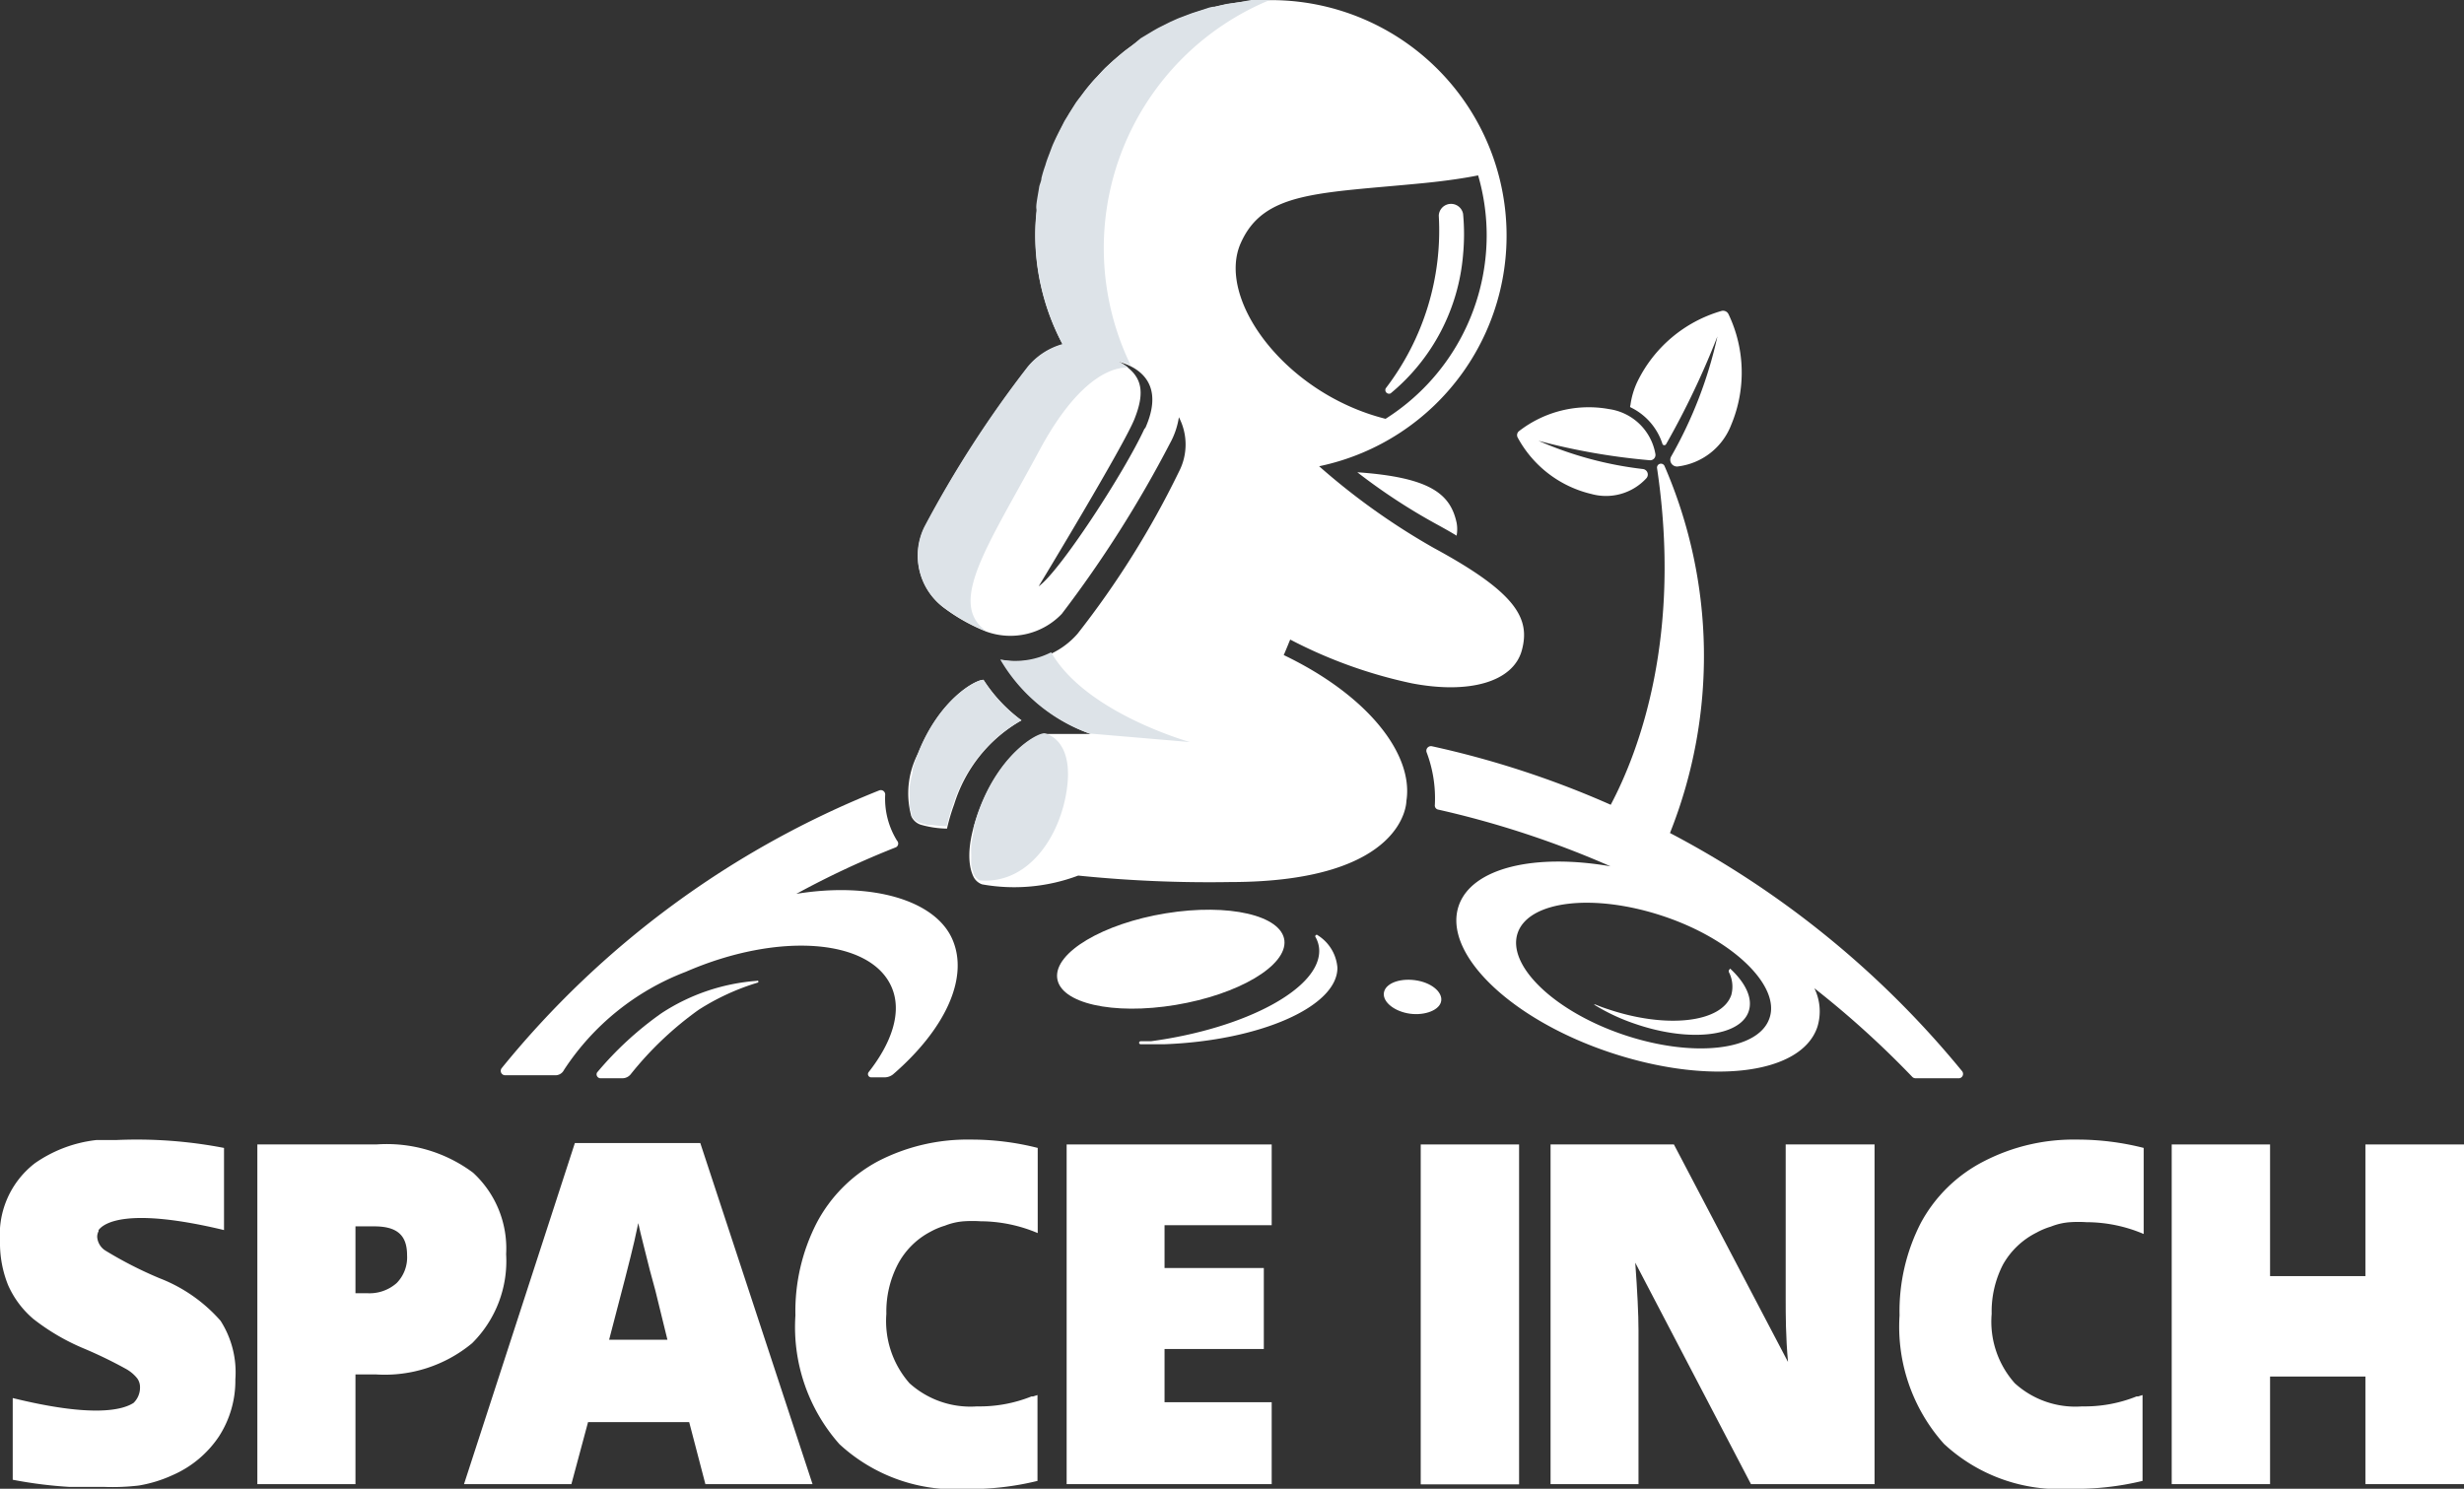 <svg xmlns="http://www.w3.org/2000/svg" viewBox="0 0 106.47 64.34"><rect x="0" y="0" width="106.47" height="64.34" fill="#333333" stroke="none"/><defs><style>.cls-1{fill:#fff;}.cls-2{fill:#dde3e8;}</style></defs><title>SI_logo_vertical</title><g id="Layer_2" data-name="Layer 2"><g id="Layer_1-2" data-name="Layer 1"><path class="cls-1" d="M20.44,50.68a6.24,6.24,0,0,0-4.18-1.22H11.12V64.14h4.24V59.4h.9a5.91,5.91,0,0,0,4.14-1.35,5,5,0,0,0,1.47-3.85A4.44,4.44,0,0,0,20.44,50.68ZM15.36,53h.81c1,0,1.42.39,1.42,1.25a1.58,1.58,0,0,1-.45,1.2,1.77,1.77,0,0,1-1.26.44h-.52Z"/><path class="cls-1" d="M24.84,49.4,20.05,64.14h4.64l.72-2.68h4.37l.7,2.68h4.63L30.26,49.4Zm4,8.5H26.32c.56-2.13.92-3.52,1.09-4.26.06-.29.12-.55.17-.78.06.27.13.57.22.92.2.82.38,1.51.52,2Z"/><polygon class="cls-1" points="46.09 64.14 54.95 64.14 54.95 60.6 50.32 60.6 50.32 58.3 54.61 58.3 54.61 54.8 50.32 54.8 50.32 52.95 54.95 52.95 54.95 49.46 46.09 49.46 46.09 64.14"/><rect class="cls-1" x="61.39" y="49.46" width="4.25" height="14.69"/><path class="cls-1" d="M77.16,56.12c0,.71,0,1.63.1,2.74l-4.93-9.4H67V64.14h3.8V57.5c0-.7-.05-1.69-.14-2.93l5,9.57H81V49.46H77.16Z"/><polygon class="cls-1" points="102.21 49.46 102.21 55.15 98.09 55.15 98.09 49.46 93.84 49.46 93.84 64.14 98.09 64.14 98.09 59.49 102.21 59.49 102.21 64.14 106.47 64.14 106.47 49.46 102.21 49.46"/><path class="cls-1" d="M44.83,60.29l-.19.06h0l-.07,0a6,6,0,0,1-2.35.43,3.93,3.93,0,0,1-2.92-1,4.07,4.07,0,0,1-1-3,4.43,4.43,0,0,1,.49-2.13,3.35,3.35,0,0,1,1.42-1.42,3.12,3.12,0,0,1,.62-.26,2.73,2.73,0,0,1,.83-.19,5.39,5.39,0,0,1,.71,0,6.39,6.39,0,0,1,2.47.51V49.61a11.62,11.62,0,0,0-2.89-.36,8.41,8.41,0,0,0-4,.93,6.4,6.4,0,0,0-2.66,2.67,8.36,8.36,0,0,0-.92,4,7.63,7.63,0,0,0,1.9,5.56,7.36,7.36,0,0,0,5.47,1.94A12.13,12.13,0,0,0,44.83,64Z"/><path class="cls-1" d="M92.58,60.29l-.19.06h0l-.07,0a6,6,0,0,1-2.35.43,3.89,3.89,0,0,1-2.91-1,4,4,0,0,1-1-3,4.43,4.43,0,0,1,.49-2.13A3.41,3.41,0,0,1,88,53.27a3.12,3.12,0,0,1,.62-.26,2.73,2.73,0,0,1,.83-.19,5.39,5.39,0,0,1,.71,0,6.31,6.31,0,0,1,2.47.51V49.61a11.62,11.62,0,0,0-2.89-.36,8.44,8.44,0,0,0-4,.93A6.4,6.4,0,0,0,83,52.85a8.36,8.36,0,0,0-.92,4A7.59,7.59,0,0,0,84,62.4a7.32,7.32,0,0,0,5.46,1.94A12.13,12.13,0,0,0,92.58,64Z"/><path class="cls-1" d="M9.53,57.08a6.74,6.74,0,0,0-2.64-1.84,17.21,17.21,0,0,1-2.33-1.19.76.76,0,0,1-.36-.59.51.51,0,0,1,.06-.25l0-.05,0,0c.23-.31,1.25-1,5.42,0V49.61A19.86,19.86,0,0,0,5,49.27H4.79l-.34,0H4.3l-.14,0a5.75,5.75,0,0,0-2.65,1A3.89,3.89,0,0,0,0,53.63a4.86,4.86,0,0,0,.35,1.91A4.08,4.08,0,0,0,1.44,57a9.41,9.41,0,0,0,2.14,1.26,19,19,0,0,1,1.88.91,1.64,1.64,0,0,1,.47.4.65.65,0,0,1,.12.39.92.92,0,0,1-.28.67c-.48.31-1.77.64-5.22-.21v3.53A18.7,18.7,0,0,0,3,64.26l.4,0H4.5A9.68,9.68,0,0,0,6,64.2h0a5.77,5.77,0,0,0,1.46-.45,4.63,4.63,0,0,0,2-1.67,4.44,4.44,0,0,0,.71-2.47A4.13,4.13,0,0,0,9.53,57.08Z"/><path class="cls-1" d="M53.14,38.12c7.64,0,7.63-3.5,7.63-3.5.32-2-1.63-4.55-5.3-6.31.09-.2.18-.43.28-.67A20.52,20.52,0,0,0,61,29.53c2.49.48,4.39-.06,4.76-1.43s-.23-2.48-3.79-4.41A29.46,29.46,0,0,1,57,20.15a10.18,10.18,0,1,0-12.26-10,10.09,10.09,0,0,0,1.18,4.74,3,3,0,0,0-1.52,1,47.85,47.85,0,0,0-4.45,6.9,2.8,2.8,0,0,0,.88,3.51,7.83,7.83,0,0,0,1.8,1,3.07,3.07,0,0,0,3.25-.77,50.61,50.61,0,0,0,4.68-7.38,3.38,3.38,0,0,0,.38-1.12,2.55,2.55,0,0,1,0,2.36,38.71,38.71,0,0,1-4.38,7,3.48,3.48,0,0,1-3.28,1.13,7.31,7.31,0,0,0,3.85,3.2H45.13c-.37,0-1.94.91-2.83,3.32-.61,1.64-.42,2.48-.23,2.86a.65.65,0,0,0,.37.32,7.86,7.86,0,0,0,4.15-.38A55.72,55.72,0,0,0,53.14,38.12Zm.48-27.63c1-2.23,3.36-2.13,7.93-2.58,1-.1,1.77-.22,2.32-.33a9.28,9.28,0,0,1,.37,2.6,9.39,9.39,0,0,1-4.37,7.92C55.5,17,52.53,12.89,53.62,10.49Zm-4.15,8c-.87,1.91-3.7,6.24-4.59,6.85,0,0,3.68-6.07,4.14-7.23s.39-1.93-.73-2.5C48.29,15.66,50.63,16,49.47,18.54Z"/><path class="cls-1" d="M39.78,35.64a4.3,4.3,0,0,0,1.14.17,8.42,8.42,0,0,1,.31-1.05,6.33,6.33,0,0,1,2.91-3.63,6.61,6.61,0,0,1-1.64-1.75c-.36,0-1.9.85-2.82,3.16a3.72,3.72,0,0,0-.3,2.74A.68.68,0,0,0,39.78,35.64Z"/><path class="cls-1" d="M34.41,38.63a38.29,38.29,0,0,1,4.27-2,.18.18,0,0,0,.08-.3,3.45,3.45,0,0,1-.51-2,.19.19,0,0,0-.26-.17,40.16,40.16,0,0,0-16.31,12,.19.19,0,0,0,.15.31H24a.41.41,0,0,0,.37-.23A10.94,10.94,0,0,1,29.63,42c4-1.74,8-1.44,8.9.67.46,1.07,0,2.4-1,3.67a.14.14,0,0,0,.11.22h.59a.59.59,0,0,0,.36-.13c2.22-1.92,3.3-4.15,2.56-5.84S37.66,38.1,34.41,38.63Z"/><path class="cls-1" d="M60.09,17a8.7,8.7,0,0,0,3.13-6,9.38,9.38,0,0,0,0-1.76.53.53,0,0,0-1.05.08,11.22,11.22,0,0,1-2.29,7.46A.16.16,0,0,0,60.09,17Z"/><path class="cls-1" d="M68.77,21.35a2.37,2.37,0,0,0,2.36-.67.24.24,0,0,0-.14-.41,15.71,15.71,0,0,1-4.51-1.22,28.12,28.12,0,0,0,4.8.84.23.23,0,0,0,.25-.27,2.37,2.37,0,0,0-2-1.94,4.91,4.91,0,0,0-3.89.95.22.22,0,0,0-.06.28A4.9,4.9,0,0,0,68.77,21.35Z"/><path class="cls-1" d="M84.78,46.29A40.8,40.8,0,0,0,72.16,36a20.65,20.65,0,0,0-.24-15.87.17.17,0,0,0-.32.09c1.08,7.24-.75,12.2-2,14.56a40.43,40.43,0,0,0-7.73-2.53.2.2,0,0,0-.23.25A5.61,5.61,0,0,1,62,34.79a.18.18,0,0,0,.15.2,40.79,40.79,0,0,1,7.44,2.45c-3.27-.57-6,.06-6.56,1.71-.69,2.05,2.22,4.88,6.5,6.32s8.3,1,9-1.09a2.28,2.28,0,0,0-.13-1.67,40.49,40.49,0,0,1,4.23,3.83.2.2,0,0,0,.14.06h1.89A.19.19,0,0,0,84.78,46.29ZM76.46,44c-.47,1.41-3.3,1.73-6.3.72s-5.06-3-4.58-4.4,3.3-1.73,6.31-.72S76.94,42.62,76.46,44Z"/><path class="cls-1" d="M58.65,20.41a25.77,25.77,0,0,0,3.47,2.27c.29.16.56.31.82.47a1.51,1.51,0,0,0,0-.56C62.67,21.34,61.79,20.63,58.65,20.41Z"/><path class="cls-1" d="M61.26,42.38c-.69-.13-1.34.08-1.45.47s.35.81,1,.94,1.33-.09,1.45-.47S61.94,42.51,61.26,42.38Z"/><path class="cls-1" d="M71.84,19.2a.09.09,0,0,0,.15,0,35.53,35.53,0,0,0,2.22-4.66,18.5,18.5,0,0,1-2,5.19.29.29,0,0,0,.28.43,2.84,2.84,0,0,0,2.32-1.81,5.85,5.85,0,0,0-.12-4.77.26.26,0,0,0-.31-.14,5.84,5.84,0,0,0-3.64,3.08,3.42,3.42,0,0,0-.29,1,.07.07,0,0,0,0,.08A2.66,2.66,0,0,1,71.84,19.2Z"/><path class="cls-1" d="M28.58,43.79a14.53,14.53,0,0,0-2.78,2.56.16.16,0,0,0,0,.16.17.17,0,0,0,.14.09h.95a.46.46,0,0,0,.36-.17,14.6,14.6,0,0,1,2.94-2.79,10.21,10.21,0,0,1,2.57-1.18.07.07,0,0,0,0-.07.06.06,0,0,0-.06,0A8.67,8.67,0,0,0,28.58,43.79Z"/><path class="cls-1" d="M74.7,41.94s0,0,0,.06a1.38,1.38,0,0,1,.11,1c-.41,1.2-2.8,1.47-5.34.61-.19-.06-.37-.13-.54-.2a0,0,0,0,0-.06,0,0,0,0,0,0,0,0,8.51,8.51,0,0,0,1.82.85c2.32.79,4.5.54,4.87-.55.19-.56-.13-1.23-.8-1.85A0,0,0,0,0,74.7,41.94Z"/><path class="cls-1" d="M56.94,40.42a.06.06,0,0,0-.09,0,.07.07,0,0,0,0,.09A1.22,1.22,0,0,1,57,41c.13,1.68-3.13,3.44-7.27,4l-.45,0a.07.07,0,0,0-.06.07.07.07,0,0,0,.07.06c.34,0,.7,0,1,0,4.16-.15,7.51-1.63,7.5-3.31A1.82,1.82,0,0,0,56.94,40.42Z"/><path class="cls-1" d="M55.5,40.65c-.12-1.09-2.41-1.62-5.12-1.18s-4.82,1.69-4.7,2.79,2.41,1.62,5.12,1.17S55.61,41.74,55.5,40.65Z"/><path class="cls-2" d="M45.13,31.69c-.37,0-1.94.91-2.83,3.32-.1.27-.17.52-.23.74,0,.06,0,.12,0,.18s-.08.39-.1.56a0,0,0,0,1,0,0,4.27,4.27,0,0,0,0,.49.34.34,0,0,0,0,.1,2.68,2.68,0,0,0,0,.33.06.06,0,0,1,0,0,1.46,1.46,0,0,0,.08.27.14.14,0,0,1,0,.06l.05.08a.53.53,0,0,0,.24.23c2.11.17,3.48-1.92,3.76-3.95C46.41,31.89,45.13,31.69,45.13,31.69Zm-1-.56a6.61,6.61,0,0,1-1.64-1.75c-.36,0-1.9.85-2.82,3.16a7.58,7.58,0,0,0-.24.72c0,.05,0,.1,0,.15a3.76,3.76,0,0,0-.12.58v0a3.77,3.77,0,0,0,0,.45v.09a3.6,3.6,0,0,0,0,.36v0a1.37,1.37,0,0,0,.07.24l0,.05s0,0,0,.06a.65.65,0,0,0,.34.31l.36.1.19,0a4.62,4.62,0,0,0,.64.06,8.42,8.42,0,0,1,.31-1.05A6.33,6.33,0,0,1,44.14,31.13ZM54.87,0h-.3l-.51,0L53.52.1,53,.17l-.52.12c-.16,0-.32.07-.48.12l-.5.16-.45.17c-.17.06-.33.14-.49.21l-.42.21c-.16.08-.31.17-.46.26l-.4.24L48.88,2c-.13.09-.26.18-.38.28l-.4.34-.34.31c-.13.13-.24.26-.36.39a3.28,3.28,0,0,0-.31.34q-.18.21-.33.42c-.09.12-.19.24-.28.37l-.29.46c-.07.13-.16.25-.23.39s-.17.33-.25.49-.13.27-.19.4-.14.36-.21.54-.1.27-.14.41A5.69,5.69,0,0,0,45,7.7c0,.13-.08.26-.1.4s-.08.45-.11.68,0,.23,0,.35a9,9,0,0,0-.06,1,10.09,10.09,0,0,0,1.18,4.74,3,3,0,0,0-1.52,1,47.85,47.85,0,0,0-4.45,6.9,2.8,2.8,0,0,0,.88,3.51,7.83,7.83,0,0,0,1.8,1c-1.71-1.21.08-3.7,2.29-7.81,1.82-3.39,3.36-3.61,3.84-3.58a2.17,2.17,0,0,0-.42-.27,1.89,1.89,0,0,1,.53.17A11.6,11.6,0,0,1,54.87,0Z"/><path class="cls-2" d="M45.42,28.19a3.41,3.41,0,0,1-2.2.31,7.31,7.31,0,0,0,3.85,3.2l4.35.37S46.92,30.82,45.42,28.19Z"/></g></g></svg>